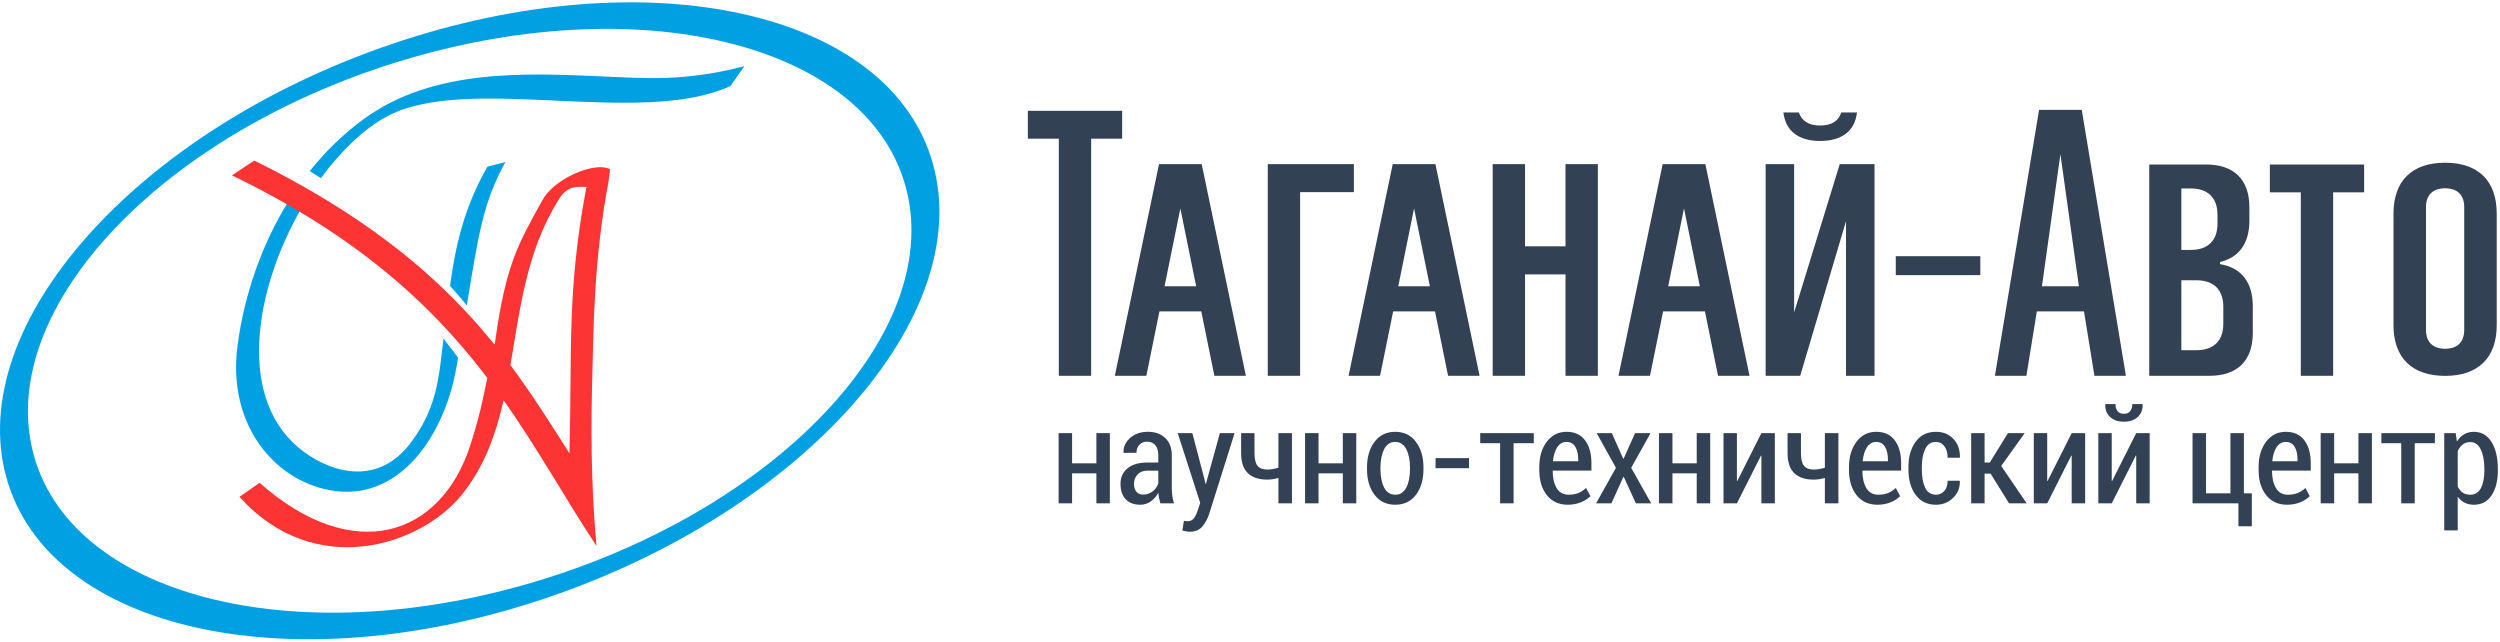 <svg width="226" height="58" viewBox="0 0 226 58" fill="none" xmlns="http://www.w3.org/2000/svg">
<g clip-path="url(#clip0_8018_8181)">
<path fill-rule="evenodd" clip-rule="evenodd" d="M48.213 52.633C70.034 46.161 85.151 30.32 81.972 17.267C78.799 4.222 58.527 -1.11 36.707 5.365C14.886 11.838 -0.231 27.679 2.948 40.733C6.12 53.776 26.392 59.109 48.213 52.633ZM27.181 18.939C22.911 26.429 21.353 36.357 27.48 40.853C30.195 42.848 34.277 43.868 37.166 39.979C39.498 36.836 39.669 34.236 40.089 30.61L40.202 30.755C40.273 30.843 40.342 30.932 40.41 31.02C40.474 31.102 40.537 31.183 40.6 31.265C40.676 31.363 40.752 31.462 40.827 31.563C40.885 31.64 40.943 31.715 41.002 31.793C41.081 31.899 41.163 32.008 41.244 32.118C41.399 32.326 41.244 32.117 41.397 32.325L41.409 32.338L41.243 33.29C40.168 39.388 36.073 45.494 29.79 44.309C24.671 43.339 20.524 38.255 21.478 31.207C22.083 26.682 23.629 22.153 26.064 18.226L26.694 18.628L26.719 18.644L27.181 18.939H27.181ZM40.682 25.839C41.165 22.34 41.909 18.83 44.058 15.075C44.604 14.932 45.154 14.781 45.7 14.642C43.691 18.24 43.254 21.162 42.203 27.604L42.195 27.595C42.096 27.474 41.998 27.356 41.898 27.239C41.851 27.182 41.801 27.123 41.75 27.063C41.694 26.997 41.639 26.933 41.584 26.868C41.533 26.807 41.479 26.745 41.425 26.683C41.372 26.621 41.32 26.561 41.267 26.501C41.195 26.418 41.12 26.333 41.047 26.249C40.975 26.169 40.904 26.089 40.833 26.01L40.681 25.839L40.682 25.839ZM67.294 5.986C66.865 6.584 66.442 7.185 66.017 7.785C57.8 11.527 42.139 6.595 34.919 10.559C32.836 11.7 30.79 13.675 29.011 16.107L28.979 16.087C28.83 15.99 28.678 15.895 28.527 15.799C28.48 15.771 28.436 15.742 28.393 15.715L28 15.47C29.421 13.685 31.056 12.087 32.908 10.744C39.134 6.217 47.371 6.597 54.385 6.903C58.388 7.079 61.798 7.393 67.293 5.986H67.294ZM49.416 54.05C72.539 46.219 88.177 28.654 84.341 14.822C80.496 0.988 58.631 -3.877 35.504 3.95C12.381 11.78 -3.258 29.345 0.579 43.178C4.423 57.012 26.289 61.877 49.416 54.05V54.05Z" fill="#00A0E3"/>
<path d="M98.641 33.973H95.717V12.534H92.919V10.018H101.441V12.534H98.641V33.973ZM221.04 14.71C218.043 14.71 216.372 16.353 216.372 19.3V29.393C216.372 32.34 218.043 33.979 221.04 33.979C224.037 33.979 225.703 32.34 225.703 29.393V19.3C225.703 16.353 224.037 14.71 221.04 14.71ZM222.766 29.826C222.766 30.919 222.146 31.528 221.04 31.528C219.929 31.528 219.31 30.919 219.31 29.826V18.718C219.31 17.626 219.929 17.021 221.04 17.021C222.146 17.021 222.766 17.626 222.766 18.718V29.826ZM200.69 23.683C202.407 23.282 203.343 21.991 203.343 19.962V18.721C203.343 16.251 201.953 14.873 199.46 14.873H194.292V33.971H199.768C202.26 33.971 203.651 32.593 203.651 30.123V27.658C203.651 25.511 202.6 24.188 200.686 23.878V23.683H200.69ZM198.06 17.037C199.603 17.037 200.461 17.888 200.461 19.416V20.213C200.461 21.741 199.603 22.591 198.06 22.591H197.193V17.038H198.06V17.037ZM200.988 29.264C200.988 30.801 200.121 31.656 198.57 31.656H197.193V25.339H198.57C200.121 25.339 200.988 26.194 200.988 27.731V29.264V29.264ZM184.591 25.878L186.261 13.94L187.931 25.878C186.978 25.878 185.545 25.878 184.591 25.878ZM184.333 9.933L180.339 33.973H183.186L184.129 28.153C185.391 28.153 187.132 28.153 188.394 28.153L189.337 33.973H192.183L188.19 9.933C186.904 9.933 185.619 9.933 184.333 9.933ZM150.804 25.878L152.234 18.842L153.665 25.878C152.711 25.878 151.758 25.878 150.804 25.878H150.804ZM150.306 14.835L146.313 33.973H149.159L150.343 28.153C151.604 28.153 152.866 28.153 154.127 28.153L155.311 33.973H158.157L154.164 14.835C152.878 14.835 151.592 14.835 150.306 14.835H150.306ZM126.402 25.878L127.832 18.842L129.262 25.878C128.309 25.878 127.356 25.878 126.402 25.878H126.402ZM125.904 14.835L121.911 33.973H124.757L125.94 28.153C127.202 28.153 128.464 28.153 129.725 28.153L130.908 33.973H133.755L129.762 14.835C128.476 14.835 127.19 14.835 125.904 14.835H125.904ZM100.329 45.504H99.113V42.791H96.917V45.504H95.699V39.154H96.917V41.888H99.113V39.154H100.329V45.504ZM104.897 45.504C104.846 45.312 104.806 45.141 104.775 44.991C104.746 44.839 104.726 44.691 104.718 44.542C104.547 44.855 104.323 45.113 104.042 45.32C103.761 45.524 103.441 45.626 103.085 45.628C102.506 45.626 102.064 45.46 101.757 45.123C101.447 44.787 101.294 44.326 101.294 43.743C101.294 43.144 101.508 42.673 101.936 42.329C102.363 41.985 102.958 41.812 103.722 41.812H104.712V41.161C104.712 40.774 104.624 40.472 104.451 40.254C104.276 40.037 104.026 39.929 103.697 39.929C103.404 39.929 103.17 40.023 102.997 40.21C102.824 40.398 102.738 40.638 102.738 40.932L101.579 40.938L101.567 40.903C101.544 40.41 101.74 39.975 102.154 39.6C102.567 39.224 103.107 39.035 103.777 39.035C104.417 39.035 104.936 39.222 105.333 39.59C105.73 39.961 105.93 40.488 105.93 41.173V44.119C105.93 44.362 105.946 44.596 105.979 44.826C106.009 45.055 106.06 45.281 106.128 45.504H104.898L104.897 45.504ZM103.335 44.711C103.665 44.711 103.956 44.611 104.211 44.41C104.465 44.208 104.632 43.964 104.712 43.679V42.551H103.704C103.331 42.551 103.038 42.668 102.828 42.902C102.616 43.134 102.51 43.415 102.51 43.743C102.51 44.038 102.584 44.272 102.726 44.448C102.869 44.625 103.073 44.711 103.335 44.711L103.335 44.711ZM108.881 43.314L108.977 43.743H109.014L110.278 39.154H111.608L109.299 46.489C109.152 46.924 108.946 47.296 108.684 47.605C108.423 47.913 108.044 48.068 107.551 48.068C107.452 48.068 107.343 48.058 107.229 48.036C107.113 48.014 106.999 47.99 106.889 47.964L107.026 47.082C107.066 47.09 107.123 47.098 107.201 47.106C107.28 47.114 107.339 47.118 107.384 47.118C107.622 47.118 107.812 47.019 107.95 46.822C108.089 46.624 108.199 46.389 108.278 46.121L108.5 45.462L106.465 39.154H107.789L108.881 43.315L108.881 43.314ZM116.792 45.504H115.57V43.204C115.403 43.254 115.231 43.293 115.058 43.318C114.886 43.343 114.716 43.357 114.549 43.357C113.794 43.357 113.211 43.162 112.806 42.776C112.4 42.387 112.197 41.78 112.197 40.95V39.154H113.408V40.95C113.408 41.497 113.5 41.884 113.679 42.108C113.861 42.333 114.15 42.447 114.549 42.447C114.72 42.447 114.889 42.431 115.058 42.403C115.227 42.373 115.398 42.331 115.569 42.277V39.154H116.792V45.504L116.792 45.504ZM122.607 45.504H121.391V42.791H119.195V45.504H117.977V39.154H119.195V41.888H121.391V39.154H122.607V45.504ZM123.578 42.259C123.578 41.315 123.805 40.542 124.259 39.941C124.711 39.339 125.334 39.036 126.127 39.036C126.917 39.036 127.542 39.338 127.996 39.941C128.453 40.542 128.681 41.315 128.681 42.259V42.417C128.681 43.364 128.453 44.136 128 44.733C127.546 45.329 126.925 45.626 126.137 45.628C125.338 45.626 124.711 45.33 124.259 44.733C123.805 44.136 123.578 43.364 123.578 42.417V42.259ZM124.794 42.417C124.794 43.094 124.906 43.647 125.127 44.078C125.347 44.508 125.685 44.723 126.137 44.723C126.579 44.723 126.911 44.506 127.131 44.075C127.353 43.643 127.463 43.09 127.463 42.417V42.259C127.463 41.594 127.351 41.043 127.128 40.606C126.904 40.17 126.57 39.951 126.127 39.951C125.68 39.951 125.346 40.17 125.127 40.606C124.907 41.043 124.794 41.594 124.794 42.259V42.417ZM132.801 42.323H129.774V41.413H132.801V42.323ZM138.653 40.063H136.828V45.504H135.61V40.063H133.813V39.154H138.653V40.063ZM141.722 45.628C140.92 45.626 140.29 45.337 139.834 44.758C139.378 44.179 139.152 43.426 139.152 42.499V42.222C139.152 41.291 139.378 40.528 139.832 39.931C140.284 39.334 140.877 39.035 141.61 39.035C142.345 39.035 142.906 39.292 143.289 39.804C143.674 40.318 143.865 41.006 143.865 41.87V42.541H140.362C140.362 43.19 140.48 43.714 140.718 44.119C140.954 44.522 141.317 44.722 141.806 44.722C142.144 44.722 142.439 44.67 142.69 44.568C142.94 44.464 143.17 44.311 143.382 44.113L143.775 44.852C143.561 45.07 143.278 45.255 142.926 45.403C142.573 45.551 142.172 45.625 141.722 45.627V45.628ZM141.61 39.951C141.26 39.951 140.981 40.111 140.773 40.43C140.567 40.748 140.437 41.171 140.386 41.696H142.671V41.559C142.671 41.083 142.586 40.696 142.413 40.398C142.24 40.101 141.971 39.951 141.61 39.951ZM146.739 41.472H146.773L147.812 39.154H149.209L147.46 42.289L149.268 45.504H147.883L146.792 43.11H146.755L145.67 45.504H144.287L146.081 42.289L144.34 39.154H145.712L146.739 41.472H146.739ZM154.601 45.504H153.384V42.791H151.189V45.504H149.971V39.154H151.189V41.888H153.384V39.154H154.601V45.504ZM159.23 39.154H160.446V45.504H159.23V41.191L159.194 41.185L157.016 45.504H155.805V39.154H157.016V43.479L157.051 43.485L159.23 39.154ZM166.19 45.504H164.968V43.204C164.801 43.254 164.63 43.293 164.457 43.318C164.284 43.343 164.114 43.357 163.947 43.357C163.192 43.357 162.609 43.162 162.204 42.776C161.798 42.387 161.595 41.78 161.595 40.95V39.154H162.807V40.95C162.807 41.497 162.898 41.884 163.078 42.108C163.259 42.333 163.548 42.447 163.947 42.447C164.118 42.447 164.288 42.431 164.456 42.403C164.625 42.373 164.797 42.331 164.968 42.277V39.154H166.19V45.504L166.19 45.504ZM169.72 45.628C168.917 45.626 168.288 45.338 167.832 44.759C167.376 44.18 167.15 43.427 167.15 42.499V42.222C167.15 41.291 167.376 40.528 167.83 39.931C168.282 39.334 168.875 39.035 169.608 39.035C170.343 39.035 170.903 39.292 171.286 39.805C171.671 40.318 171.863 41.007 171.863 41.87V42.541H168.359C168.359 43.19 168.478 43.715 168.716 44.119C168.952 44.522 169.315 44.722 169.803 44.722C170.142 44.722 170.437 44.67 170.687 44.568C170.938 44.464 171.168 44.312 171.38 44.113L171.773 44.852C171.559 45.071 171.276 45.255 170.924 45.403C170.571 45.551 170.17 45.625 169.72 45.627V45.628ZM169.608 39.951C169.258 39.951 168.979 40.112 168.771 40.43C168.565 40.749 168.435 41.171 168.384 41.696H170.669V41.56C170.669 41.083 170.583 40.697 170.41 40.398C170.237 40.102 169.968 39.951 169.608 39.951ZM175.015 44.723C175.315 44.723 175.563 44.611 175.765 44.382C175.966 44.156 176.066 43.849 176.066 43.461H177.158L177.17 43.497C177.186 44.096 176.981 44.6 176.555 45.011C176.13 45.422 175.616 45.626 175.015 45.628C174.221 45.626 173.606 45.33 173.172 44.733C172.738 44.136 172.522 43.374 172.522 42.447V42.222C172.522 41.299 172.738 40.538 173.172 39.937C173.606 39.336 174.221 39.035 175.015 39.035C175.661 39.035 176.185 39.25 176.587 39.678C176.993 40.107 177.189 40.664 177.176 41.349L177.164 41.377H176.066C176.066 40.955 175.97 40.612 175.777 40.347C175.583 40.083 175.331 39.951 175.015 39.951C174.563 39.951 174.235 40.167 174.033 40.598C173.834 41.029 173.734 41.57 173.734 42.222V42.447C173.734 43.111 173.832 43.656 174.032 44.083C174.231 44.51 174.559 44.722 175.015 44.722V44.723ZM179.954 42.822H179.407V45.504H178.195V39.154H179.407V41.812H179.878L181.519 39.154H183.034L180.91 42.123L183.213 45.504H181.621L179.954 42.822ZM187.281 39.154H188.497V45.504H187.281V41.191L187.244 41.185L185.067 45.504H183.855V39.154H185.067V43.479L185.101 43.485L187.281 39.154ZM193.114 39.154H194.33V45.504H193.114V41.191L193.077 41.185L190.9 45.504H189.688V39.154H190.9V43.479L190.935 43.485L193.114 39.154ZM193.682 36.526L193.695 36.562C193.711 37.023 193.564 37.399 193.255 37.688C192.947 37.978 192.532 38.122 192.006 38.122C191.477 38.122 191.057 37.978 190.75 37.688C190.442 37.399 190.298 37.023 190.318 36.562L190.328 36.526H191.237C191.237 36.788 191.298 37.001 191.422 37.163C191.544 37.325 191.74 37.407 192.007 37.407C192.261 37.407 192.451 37.325 192.575 37.161C192.701 36.997 192.764 36.784 192.764 36.526H193.683H193.682ZM198.206 39.154H199.424V44.6H201.632V39.154H202.848V44.6H203.565V47.575H202.353V45.504H198.206V39.154ZM206.748 45.628C205.946 45.626 205.316 45.338 204.86 44.759C204.404 44.18 204.178 43.427 204.178 42.499V42.222C204.178 41.291 204.404 40.528 204.858 39.931C205.311 39.334 205.903 39.035 206.636 39.035C207.371 39.035 207.932 39.292 208.315 39.805C208.7 40.318 208.891 41.007 208.891 41.87V42.541H205.388C205.388 43.19 205.506 43.715 205.744 44.119C205.98 44.522 206.343 44.722 206.832 44.722C207.17 44.722 207.465 44.67 207.716 44.568C207.966 44.464 208.197 44.312 208.408 44.113L208.801 44.852C208.587 45.071 208.304 45.255 207.952 45.403C207.6 45.551 207.199 45.625 206.748 45.627V45.628ZM206.636 39.951C206.286 39.951 206.007 40.112 205.799 40.43C205.593 40.749 205.463 41.171 205.412 41.696H207.697V41.56C207.697 41.083 207.612 40.697 207.439 40.398C207.266 40.102 206.997 39.951 206.636 39.951ZM214.419 45.504H213.203V42.792H211.007V45.504H209.789V39.154H211.007V41.888H213.203V39.154H214.419V45.504ZM220.116 40.064H218.291V45.504H217.073V40.064H215.276V39.154H220.116V40.064ZM225.806 42.53C225.806 43.467 225.615 44.218 225.236 44.783C224.855 45.346 224.326 45.627 223.645 45.629C223.328 45.627 223.046 45.566 222.802 45.442C222.556 45.32 222.348 45.138 222.177 44.9V47.946H220.961V39.154H221.994L222.105 39.918C222.281 39.632 222.497 39.413 222.751 39.263C223.006 39.112 223.301 39.036 223.639 39.036C224.323 39.036 224.855 39.345 225.236 39.958C225.615 40.572 225.806 41.388 225.806 42.405V42.53ZM224.588 42.405C224.588 41.686 224.482 41.099 224.269 40.645C224.056 40.192 223.737 39.964 223.311 39.964C223.04 39.964 222.812 40.038 222.625 40.184C222.438 40.33 222.289 40.531 222.177 40.781V43.977C222.289 44.216 222.438 44.4 222.625 44.53C222.812 44.659 223.042 44.723 223.317 44.723C223.743 44.723 224.061 44.524 224.273 44.126C224.482 43.725 224.588 43.195 224.588 42.529V42.405V42.405ZM210.917 33.972H207.993V17.389H205.196V14.873H213.717V17.389H210.917V33.972ZM171.378 23.163H179.02V24.872H171.378V23.163ZM105.274 25.878L106.704 18.842L108.134 25.878C107.181 25.878 106.227 25.878 105.274 25.878H105.274ZM104.775 14.835L100.782 33.974H103.629L104.812 28.153C106.074 28.153 107.335 28.153 108.597 28.153L109.78 33.974H112.627L108.633 14.835C107.347 14.835 106.062 14.835 104.776 14.835H104.775ZM169.458 14.835V33.974H166.879V19.991L162.737 33.974H159.614V14.835H162.189V28.245L166.314 14.835H169.458H169.458ZM161.218 10.167H162.616C162.748 10.56 162.978 10.853 163.303 11.052C163.623 11.249 164.037 11.348 164.541 11.348C165.049 11.348 165.462 11.252 165.78 11.055C166.098 10.859 166.321 10.566 166.453 10.167H167.871C167.773 11.005 167.438 11.645 166.866 12.084C166.295 12.523 165.519 12.743 164.541 12.743C163.57 12.743 162.798 12.523 162.227 12.084C161.655 11.645 161.32 11.005 161.218 10.167H161.218ZM134.937 14.835H137.864V22.27H141.522V14.835H144.446V33.974H141.522V24.806H137.864V33.974H134.937V14.835ZM117.53 17.371V33.974H114.607V14.835H122.389V17.371H117.53Z" fill="#324153"/>
<path fill-rule="evenodd" clip-rule="evenodd" d="M20.97 15.852C21.642 15.405 22.315 14.959 22.987 14.513C23.227 14.632 23.463 14.751 23.699 14.87C23.776 14.909 23.853 14.948 23.93 14.987C24.104 15.075 24.276 15.164 24.448 15.252C24.515 15.287 24.583 15.322 24.65 15.357C24.885 15.479 25.119 15.602 25.35 15.724L25.373 15.737C25.591 15.853 25.807 15.969 26.021 16.085L26.224 16.195C26.393 16.287 26.56 16.379 26.726 16.471C26.784 16.503 26.843 16.536 26.902 16.569C27.117 16.689 27.33 16.808 27.541 16.928C27.589 16.956 27.637 16.983 27.684 17.011C27.851 17.106 28.016 17.201 28.18 17.297L28.386 17.417C28.545 17.51 28.702 17.602 28.858 17.695C28.91 17.726 28.962 17.757 29.013 17.788C29.212 17.906 29.409 18.026 29.604 18.144C29.663 18.181 29.721 18.216 29.779 18.252C29.923 18.34 30.065 18.428 30.207 18.517L30.41 18.644C30.555 18.735 30.698 18.826 30.841 18.917C30.892 18.95 30.945 18.983 30.996 19.016C31.182 19.134 31.365 19.254 31.546 19.372C31.601 19.408 31.655 19.444 31.709 19.48C31.843 19.569 31.977 19.657 32.109 19.746L32.297 19.872C32.449 19.974 32.6 20.077 32.749 20.18C32.778 20.2 32.808 20.219 32.837 20.239C33.01 20.358 33.181 20.478 33.35 20.597C33.411 20.64 33.471 20.682 33.531 20.725C33.65 20.809 33.767 20.893 33.884 20.976C33.945 21.02 34.006 21.064 34.066 21.108C34.203 21.207 34.339 21.307 34.474 21.406L34.652 21.538C34.782 21.634 34.91 21.73 35.038 21.826C35.103 21.875 35.168 21.924 35.232 21.974C35.334 22.051 35.435 22.129 35.536 22.206C35.597 22.253 35.658 22.3 35.718 22.347C35.868 22.463 36.016 22.579 36.162 22.695C36.208 22.731 36.253 22.768 36.298 22.804C36.406 22.89 36.513 22.976 36.619 23.062C36.683 23.114 36.747 23.165 36.81 23.217C36.902 23.292 36.993 23.367 37.084 23.443C37.144 23.492 37.203 23.541 37.262 23.59C37.397 23.703 37.53 23.815 37.662 23.927C37.722 23.978 37.781 24.028 37.84 24.079C37.926 24.152 38.011 24.226 38.096 24.3C38.159 24.355 38.222 24.409 38.284 24.464C38.368 24.537 38.45 24.61 38.533 24.683C38.589 24.733 38.645 24.782 38.701 24.832C38.828 24.947 38.955 25.06 39.08 25.174C39.132 25.222 39.184 25.27 39.236 25.318C39.318 25.393 39.4 25.468 39.48 25.543C39.539 25.598 39.598 25.653 39.656 25.708C39.736 25.783 39.816 25.858 39.895 25.933C39.945 25.981 39.996 26.029 40.047 26.078C40.164 26.189 40.279 26.301 40.393 26.413C40.451 26.469 40.508 26.526 40.566 26.582C40.633 26.648 40.7 26.714 40.767 26.781C40.827 26.841 40.887 26.901 40.947 26.961C41.015 27.029 41.083 27.098 41.151 27.167C41.229 27.246 41.306 27.325 41.383 27.404C41.465 27.488 41.546 27.572 41.627 27.656C41.685 27.716 41.742 27.776 41.799 27.837C41.856 27.897 41.914 27.958 41.971 28.018C42.032 28.083 42.093 28.148 42.153 28.213C42.208 28.272 42.262 28.331 42.317 28.39C42.425 28.507 42.532 28.623 42.638 28.74C42.682 28.789 42.726 28.837 42.77 28.886C42.835 28.958 42.899 29.03 42.963 29.102L43.094 29.25C43.158 29.322 43.222 29.394 43.285 29.466C43.319 29.506 43.354 29.545 43.388 29.584C43.506 29.721 43.623 29.857 43.74 29.994C43.779 30.04 43.818 30.085 43.857 30.131C43.917 30.203 43.977 30.274 44.037 30.345L44.162 30.495C44.222 30.567 44.282 30.64 44.342 30.712L44.387 30.767C44.483 30.883 44.583 30.996 44.671 31.115C44.723 31.099 44.734 31.064 44.734 31.064C45.718 23.815 46.917 21.932 49.058 18.059C50.005 16.338 52.961 14.971 54.522 15.127C54.55 15.13 54.578 15.133 54.605 15.136H54.606C54.633 15.14 54.66 15.144 54.686 15.149C54.712 15.154 54.738 15.158 54.763 15.164H54.764C54.789 15.169 54.813 15.175 54.838 15.181C54.862 15.187 54.886 15.194 54.908 15.201H54.909C54.932 15.208 54.954 15.216 54.975 15.223V15.224C54.997 15.232 55.019 15.24 55.039 15.249C55.06 15.258 55.08 15.267 55.099 15.277C55.118 15.287 55.137 15.297 55.155 15.308C55.127 15.513 55.099 15.717 55.072 15.92L55.033 16.214L55.005 16.427C53.639 23.718 53.664 29.729 53.519 34.989C53.368 40.905 53.587 45.736 53.926 49.355C51.115 45.115 48.68 40.651 45.527 36.182C45.524 36.177 45.523 36.18 45.522 36.183C44.826 39.253 43.799 42.154 41.796 44.666C38.127 49.269 28.519 52.543 21.646 44.918C22.253 44.495 22.861 44.071 23.468 43.647C31.945 51.138 39.856 48.52 42.523 40.224C43.367 37.601 43.617 36.255 44.054 34.168C44.049 34.165 44.043 34.154 44.043 34.154C43.963 34.05 43.883 33.945 43.803 33.841L43.787 33.82C43.711 33.722 43.635 33.623 43.558 33.525C43.492 33.441 43.426 33.356 43.36 33.272C43.299 33.195 43.238 33.117 43.176 33.04C43.089 32.931 43.002 32.822 42.914 32.713C42.858 32.643 42.801 32.573 42.744 32.503C42.653 32.392 42.562 32.28 42.47 32.169C42.406 32.092 42.342 32.014 42.276 31.937C42.192 31.836 42.107 31.735 42.022 31.634C41.952 31.55 41.881 31.468 41.81 31.385C41.733 31.295 41.655 31.205 41.577 31.114C41.496 31.021 41.414 30.927 41.332 30.833C41.272 30.765 41.212 30.697 41.151 30.629C41.046 30.51 40.94 30.391 40.833 30.273C40.775 30.209 40.717 30.145 40.658 30.08C40.547 29.958 40.435 29.836 40.322 29.714C40.267 29.654 40.211 29.595 40.155 29.535C40.038 29.41 39.921 29.286 39.802 29.161C39.749 29.105 39.695 29.049 39.641 28.993C39.535 28.883 39.428 28.772 39.319 28.662C39.257 28.597 39.193 28.533 39.13 28.469C39.02 28.358 38.91 28.247 38.798 28.136C38.747 28.084 38.696 28.033 38.644 27.982C38.516 27.855 38.386 27.729 38.255 27.602C38.204 27.552 38.152 27.502 38.1 27.452C37.963 27.321 37.826 27.19 37.686 27.059C37.634 27.01 37.581 26.961 37.529 26.911C37.386 26.779 37.243 26.646 37.098 26.514L36.946 26.376C36.797 26.24 36.646 26.105 36.494 25.969C36.448 25.929 36.402 25.889 36.357 25.849C36.202 25.712 36.045 25.575 35.887 25.439C35.845 25.402 35.803 25.367 35.761 25.331C35.611 25.202 35.459 25.073 35.306 24.944L35.196 24.852C35.025 24.709 34.852 24.568 34.678 24.426C34.636 24.391 34.593 24.356 34.551 24.322C34.376 24.18 34.198 24.038 34.019 23.897L33.887 23.792C33.707 23.651 33.526 23.51 33.342 23.369L33.208 23.267C33.024 23.126 32.837 22.985 32.649 22.845C32.603 22.811 32.557 22.777 32.512 22.743C32.319 22.6 32.124 22.458 31.927 22.316L31.819 22.238C31.628 22.101 31.434 21.963 31.238 21.825L31.155 21.767C30.946 21.621 30.733 21.475 30.519 21.328L30.396 21.244C30.187 21.103 29.976 20.962 29.762 20.82L29.619 20.726C29.405 20.585 29.189 20.445 28.971 20.305L28.834 20.218C28.611 20.075 28.386 19.933 28.157 19.792L28.036 19.716C27.8 19.57 27.561 19.424 27.319 19.279L27.233 19.227C26.984 19.077 26.733 18.928 26.478 18.78L26.449 18.763C26.191 18.612 25.93 18.463 25.666 18.313L25.563 18.254C25.309 18.111 25.052 17.968 24.792 17.825L24.663 17.754C24.407 17.613 24.147 17.473 23.884 17.333L23.744 17.258C23.479 17.118 23.211 16.978 22.941 16.838L22.818 16.774C22.538 16.63 22.254 16.486 21.968 16.343L21.89 16.304C21.587 16.153 21.281 16.002 20.972 15.852L20.97 15.852ZM46.702 33.772L46.734 33.816C46.803 33.911 46.872 34.007 46.94 34.102L46.942 34.105C48.6 36.421 50.043 38.721 51.477 40.987C51.727 31.677 51.244 26.454 52.951 17.242C52.973 17.124 52.995 17.006 53.018 16.887L52.988 16.889L52.958 16.892L52.927 16.893L52.895 16.894L52.864 16.895L52.831 16.895L52.798 16.895L52.765 16.895L52.731 16.895L52.698 16.894L52.663 16.894L52.629 16.893L52.593 16.892L52.558 16.892L52.522 16.892L52.486 16.891H52.449L52.412 16.891H52.412L52.375 16.892L52.337 16.893H52.337L52.299 16.894L52.261 16.896L52.222 16.898L52.184 16.9H52.184L52.145 16.904L52.106 16.908L52.066 16.912L52.026 16.917C52.013 16.919 52 16.921 51.987 16.923H51.986L51.947 16.93H51.946L51.906 16.938V16.938L51.865 16.946V16.947C51.852 16.95 51.838 16.953 51.825 16.956C51.811 16.96 51.797 16.963 51.784 16.967C51.77 16.97 51.757 16.974 51.743 16.979C51.73 16.983 51.716 16.987 51.702 16.991C51.688 16.996 51.675 17 51.661 17.005L51.62 17.02C51.606 17.025 51.592 17.031 51.578 17.037C51.564 17.042 51.551 17.048 51.537 17.054V17.054C51.523 17.06 51.509 17.067 51.495 17.073H51.495C51.481 17.08 51.468 17.086 51.454 17.093H51.453C51.44 17.1 51.426 17.108 51.412 17.115H51.412C51.398 17.122 51.384 17.13 51.37 17.138C51.356 17.146 51.342 17.154 51.328 17.163C51.314 17.171 51.3 17.18 51.286 17.189C51.272 17.198 51.258 17.208 51.245 17.217C51.23 17.227 51.217 17.237 51.203 17.247C51.189 17.257 51.175 17.267 51.161 17.278L51.161 17.278C51.147 17.289 51.133 17.3 51.119 17.311C51.105 17.323 51.091 17.334 51.077 17.346C51.063 17.358 51.049 17.37 51.035 17.383C51.021 17.395 51.007 17.408 50.993 17.421H50.993C50.979 17.434 50.966 17.448 50.952 17.461L50.952 17.462C50.938 17.475 50.924 17.49 50.91 17.504C50.896 17.519 50.883 17.533 50.869 17.548C50.855 17.564 50.841 17.579 50.827 17.595H50.827C50.813 17.611 50.8 17.627 50.786 17.644C50.772 17.66 50.758 17.678 50.745 17.695C50.731 17.712 50.718 17.73 50.704 17.748C50.69 17.766 50.676 17.785 50.663 17.804C50.649 17.823 50.636 17.842 50.622 17.861C50.609 17.881 50.595 17.901 50.582 17.922C50.568 17.942 50.555 17.963 50.541 17.984C47.601 22.634 47.014 27.937 46.142 32.996C46.141 33.012 46.136 33.003 46.153 33.026C46.279 33.197 46.675 33.734 46.702 33.771V33.772Z" fill="#FD3434"/>
</g>
<defs>
<clipPath id="clip0_8018_8181">
<rect width="225.806" height="57.575" fill="white" transform="translate(0 0.212)"/>
</clipPath>
</defs>
</svg>
